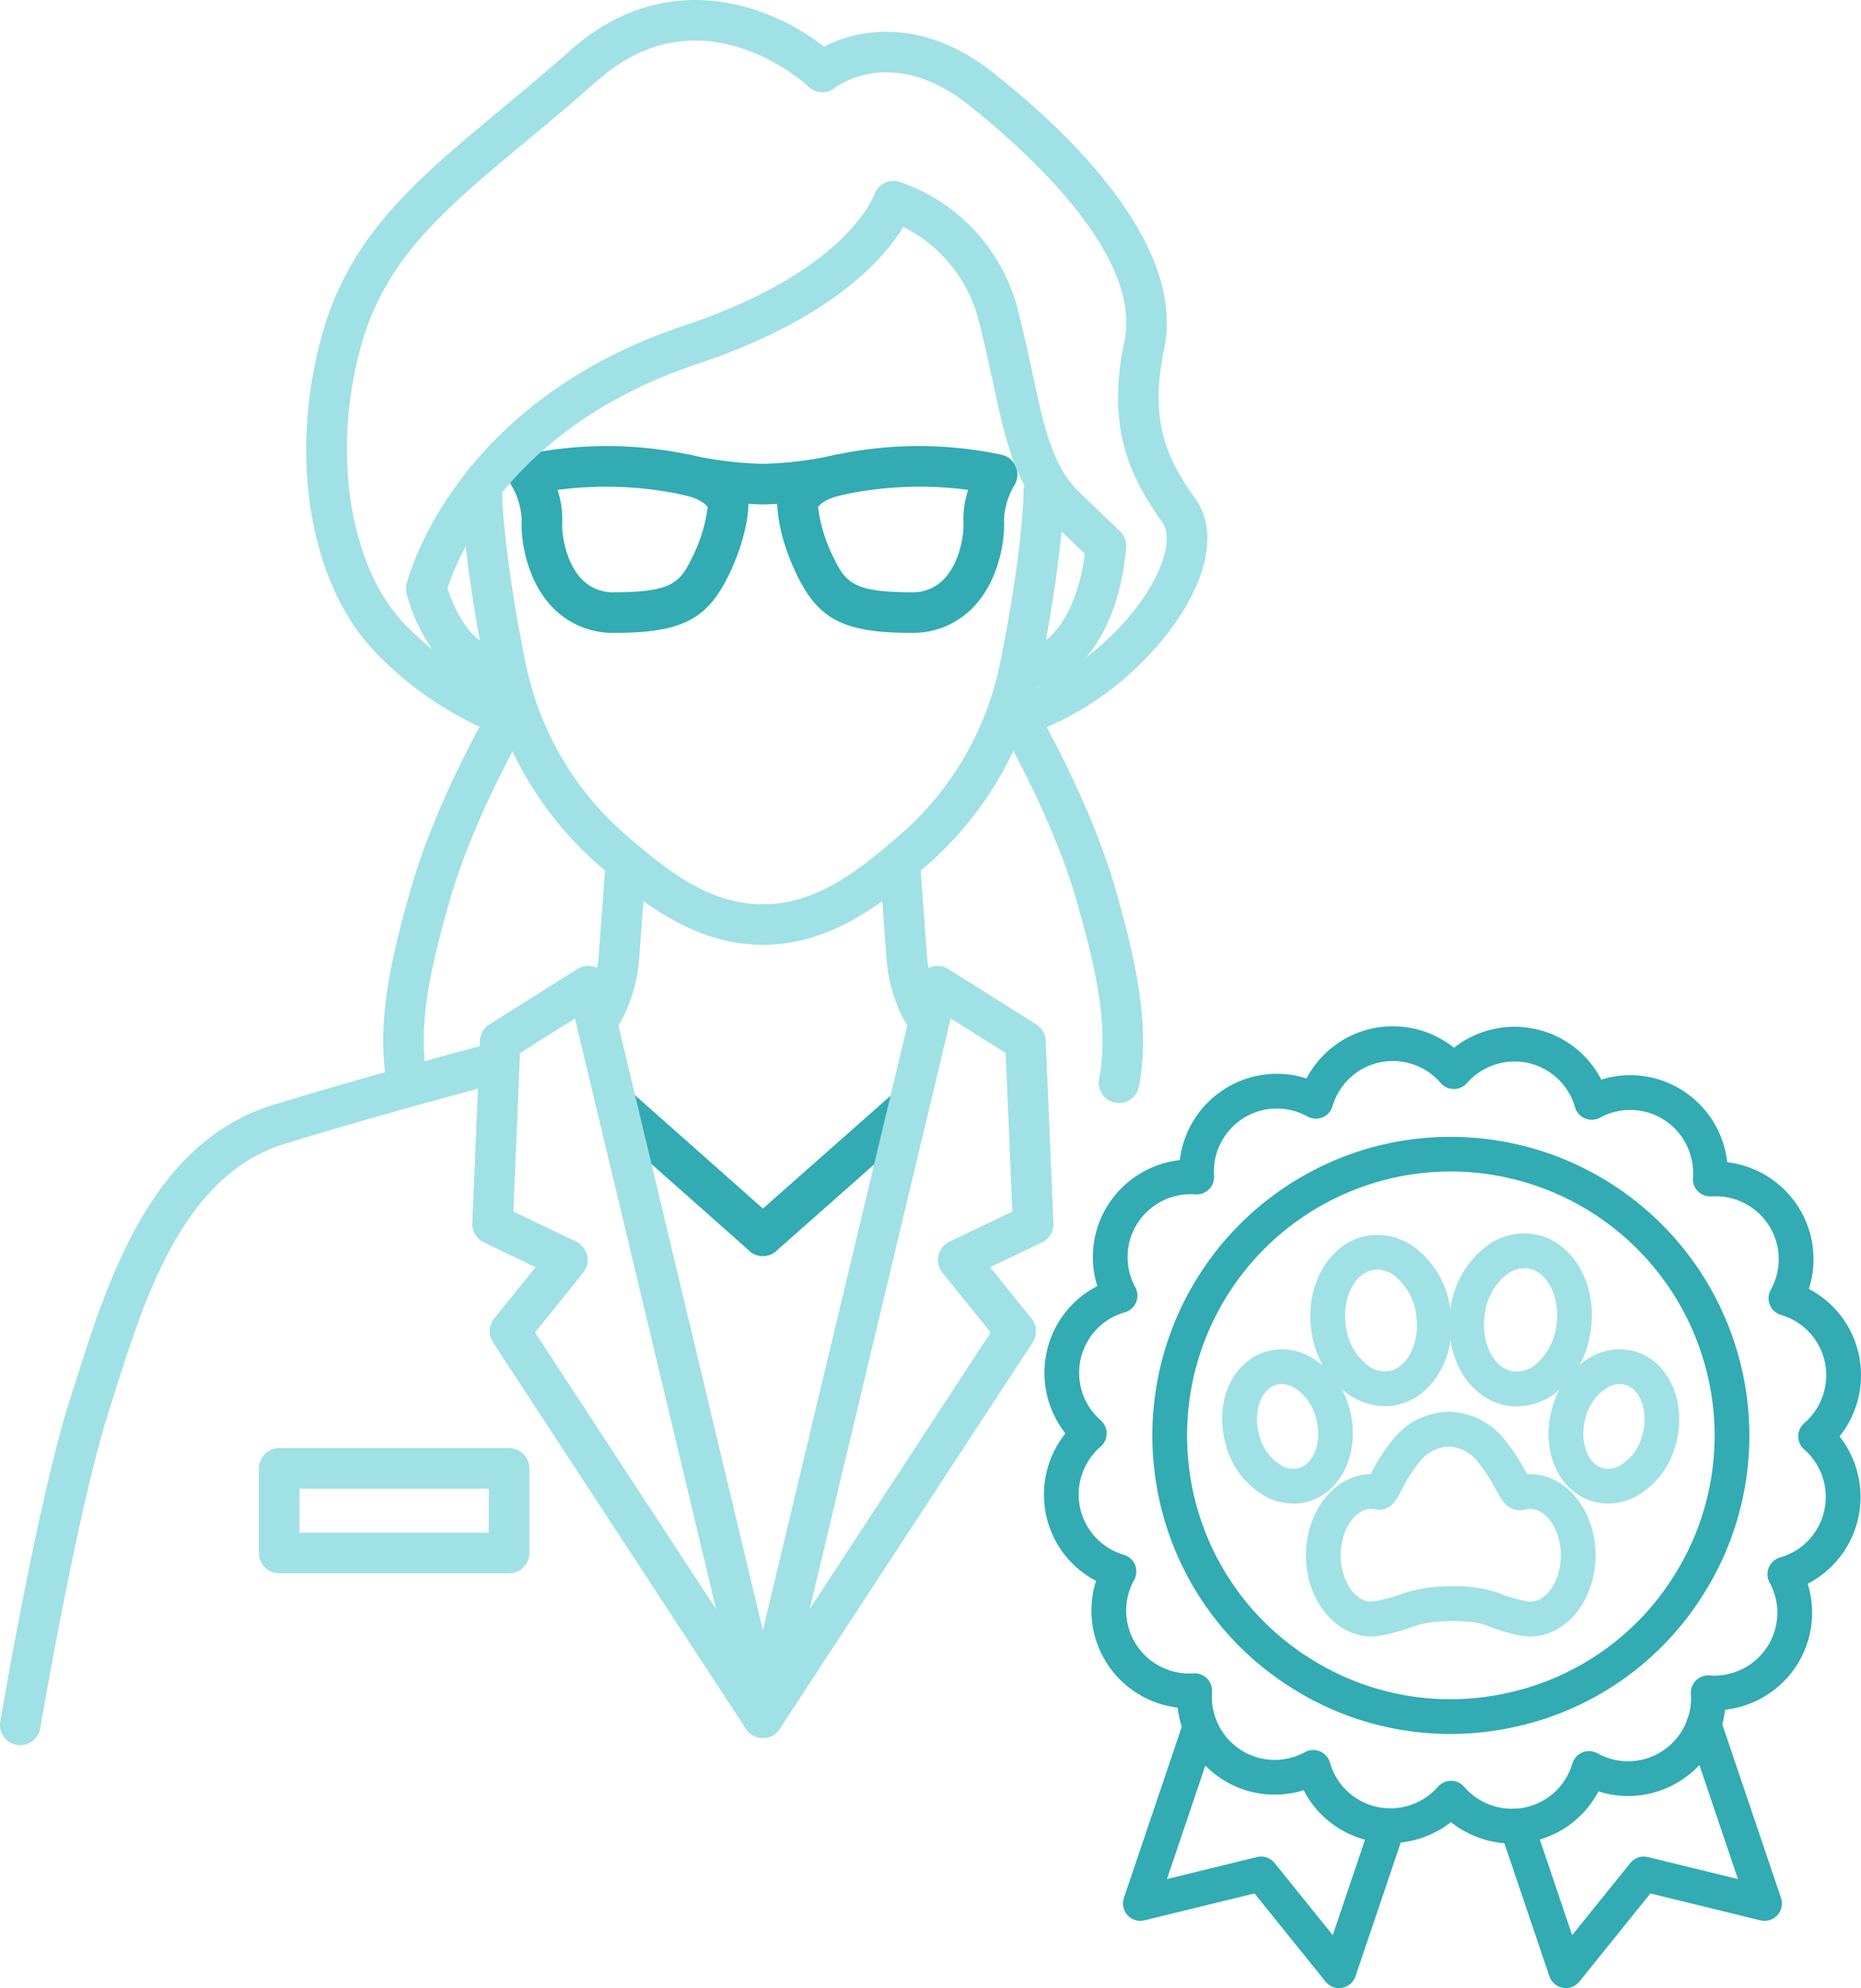 <svg xmlns="http://www.w3.org/2000/svg" width="305.013" height="325.766" viewBox="0 0 305.013 325.766">
  <g id="Group_1282" data-name="Group 1282" transform="translate(-223.065 -2315.323)">
    <g id="Group_1281" data-name="Group 1281" transform="translate(198.892 2143.848)">
      <g id="Group_1264" data-name="Group 1264" transform="translate(151.56 244.567)">
        <path id="Path_4807" data-name="Path 4807" d="M74.886,218.565c-11.011,0-15.232-2.146-18.8-9.57-3.1-6.421-3.184-11.033-3.184-11.538a3.119,3.119,0,0,1,.027-.412c.075-.608.984-5.942,9.671-7.68a65.41,65.41,0,0,1,27.059.013,3.332,3.332,0,0,1,2.12,4.984,12.07,12.07,0,0,0-1.716,5.751c.173,2.9-.639,9.6-4.949,14.168A13.682,13.682,0,0,1,74.886,218.565Zm-15.3-20.611a25.347,25.347,0,0,0,2.488,8.159c1.987,4.124,3.179,5.8,12.811,5.8a7,7,0,0,0,5.383-2.195c2.63-2.789,3.259-7.414,3.153-9.215a14.941,14.941,0,0,1,.776-5.361,60.617,60.617,0,0,0-20.3.745C60.913,196.486,59.9,197.515,59.587,197.954Z" transform="translate(-52.9 -187.958)" fill="#32abb2"/>
      </g>
      <g id="Group_1265" data-name="Group 1265" transform="translate(107.481 244.569)">
        <path id="Path_4808" data-name="Path 4808" d="M60.335,218.564a13.692,13.692,0,0,1-10.221-4.279c-4.31-4.572-5.126-11.268-4.953-14.172a12.106,12.106,0,0,0-1.721-5.76,3.341,3.341,0,0,1,2.12-4.975,65.508,65.508,0,0,1,27.063-.013c8.687,1.738,9.6,7.073,9.676,7.68.013.133.022.27.022.412,0,.506-.089,5.117-3.184,11.543C75.567,216.418,71.345,218.564,60.335,218.564Zm-9.312-23.423A14.941,14.941,0,0,1,51.8,200.5c-.106,1.8.523,6.43,3.153,9.215a7,7,0,0,0,5.383,2.195c9.632,0,10.82-1.676,12.811-5.8a25.108,25.108,0,0,0,2.488-8.159c-.31-.439-1.326-1.468-4.315-2.066A60.512,60.512,0,0,0,51.022,195.141Z" transform="translate(-42.96 -187.958)" fill="#32abb2"/>
      </g>
      <g id="Group_1266" data-name="Group 1266" transform="translate(133.165 245.912)">
        <path id="Path_4809" data-name="Path 4809" d="M64.788,196.482a67.014,67.014,0,0,1-13.472-1.663,3.324,3.324,0,1,1,1.525-6.47,61.736,61.736,0,0,0,11.946,1.481,61.736,61.736,0,0,0,11.946-1.481,3.324,3.324,0,0,1,1.53,6.47A67.139,67.139,0,0,1,64.788,196.482Z" transform="translate(-48.752 -188.261)" fill="#32abb2"/>
      </g>
      <g id="Group_1267" data-name="Group 1267" transform="translate(122.709 350.095)">
        <path id="Path_4810" data-name="Path 4810" d="M72.886,238.942a3.326,3.326,0,0,1-2.2-.838l-23.17-20.536a3.327,3.327,0,0,1,4.412-4.98l23.17,20.536a3.33,3.33,0,0,1-2.208,5.818Z" transform="translate(-46.394 -211.755)" fill="#32abb2"/>
      </g>
      <g id="Group_1268" data-name="Group 1268" transform="translate(145.876 349.982)">
        <path id="Path_4811" data-name="Path 4811" d="M54.948,239.029a3.326,3.326,0,0,1-2.2-5.822L76.113,212.56a3.327,3.327,0,0,1,4.4,4.989L57.147,238.2A3.317,3.317,0,0,1,54.948,239.029Z" transform="translate(-51.618 -211.73)" fill="#32abb2"/>
      </g>
      <g id="Group_1269" data-name="Group 1269" transform="translate(66.604 408.761)">
        <path id="Path_4812" data-name="Path 4812" d="M102.055,247.749H64.376a3.327,3.327,0,0,1-3.326-3.326V230.566a3.327,3.327,0,0,1,3.326-3.326h37.679a3.327,3.327,0,0,1,3.326,3.326v13.858A3.327,3.327,0,0,1,102.055,247.749ZM67.7,241.1H98.729v-7.206H67.7Z" transform="translate(-61.05 -227.24)" fill="#a0e1e5"/>
      </g>
      <g id="Group_1270" data-name="Group 1270" transform="translate(145.875 248.559)">
        <path id="Path_4813" data-name="Path 4813" d="M54.944,266.6a3.326,3.326,0,1,1,0-6.652c9.193,0,16.3-6.084,22.567-11.454a50.45,50.45,0,0,0,16.212-27.56c2.9-14.048,3.951-24.886,3.951-28.748a3.326,3.326,0,1,1,6.652,0c0,4.953-1.282,16.478-4.089,30.092a57.223,57.223,0,0,1-18.4,31.267C75.4,259.055,66.6,266.6,54.944,266.6Z" transform="translate(-51.618 -188.858)" fill="#a0e1e5"/>
      </g>
      <g id="Group_1271" data-name="Group 1271" transform="translate(99.819 248.559)">
        <path id="Path_4814" data-name="Path 4814" d="M90.614,266.6c-11.649,0-20.46-7.543-26.89-13.059a57.214,57.214,0,0,1-18.4-31.263c-2.807-13.614-4.089-25.139-4.089-30.092a3.326,3.326,0,1,1,6.652,0c0,3.862,1.051,14.7,3.951,28.748a50.5,50.5,0,0,0,16.212,27.56c6.27,5.37,13.379,11.454,22.567,11.454a3.326,3.326,0,1,1,0,6.652Z" transform="translate(-41.232 -188.858)" fill="#a0e1e5"/>
      </g>
      <g id="Group_1272" data-name="Group 1272" transform="translate(168.345 309.926)">
        <path id="Path_4815" data-name="Path 4815" d="M63.82,233.5a3.329,3.329,0,0,1-2.913-1.716A25.119,25.119,0,0,1,57.816,221.4l-1.122-15.139a3.333,3.333,0,0,1,3.073-3.565,3.4,3.4,0,0,1,3.561,3.073L64.45,220.91a18.46,18.46,0,0,0,2.279,7.649,3.328,3.328,0,0,1-2.909,4.94Z" transform="translate(-56.685 -202.697)" fill="#a0e1e5"/>
      </g>
      <g id="Group_1273" data-name="Group 1273" transform="translate(119.377 309.926)">
        <path id="Path_4816" data-name="Path 4816" d="M48.967,233.89a3.293,3.293,0,0,1-1.667-.448,3.326,3.326,0,0,1-1.206-4.55,18.53,18.53,0,0,0,2.466-7.982l1.122-15.139a3.414,3.414,0,0,1,3.561-3.073,3.333,3.333,0,0,1,3.073,3.565L55.193,221.4a25.492,25.492,0,0,1-3.348,10.833A3.324,3.324,0,0,1,48.967,233.89Z" transform="translate(-45.642 -202.697)" fill="#a0e1e5"/>
      </g>
      <g id="Group_1275" data-name="Group 1275" transform="translate(24.173 342.244)">
        <path id="Path_4818" data-name="Path 4818" d="M27.5,325.184a3.051,3.051,0,0,1-.563-.049,3.318,3.318,0,0,1-2.718-3.831c.248-1.486,6.226-36.58,11.445-52.858l.931-2.913c5.219-16.492,12.368-39.072,32.2-45.213,15.809-4.887,35.861-10.173,36.061-10.226a3.327,3.327,0,0,1,1.694,6.434c-.2.053-20.119,5.3-35.79,10.15-16.5,5.108-22.784,24.93-27.826,40.859L42,270.48c-5.077,15.822-11.166,51.572-11.228,51.932A3.325,3.325,0,0,1,27.5,325.184Z" transform="translate(-24.173 -209.985)" fill="#a0e1e5"/>
      </g>
      <g id="Group_1276" data-name="Group 1276" transform="translate(101.564 329.748)">
        <path id="Path_4819" data-name="Path 4819" d="M89.267,333.686a3.326,3.326,0,0,1-2.785-1.5L45.034,268.851a3.325,3.325,0,0,1,.2-3.911l6.776-8.4-8.487-4.066a3.331,3.331,0,0,1-1.889-3.14l1.268-29.91a3.319,3.319,0,0,1,1.552-2.678l14.407-9.068a3.329,3.329,0,0,1,5.006,2.044L92.5,329.589a3.327,3.327,0,0,1-1.92,3.827A3.267,3.267,0,0,1,89.267,333.686ZM51.925,267.232,81.6,312.57,58.47,215.78l-9,5.667-1.1,25.972,10.306,4.935a3.348,3.348,0,0,1,1.8,2.27,3.312,3.312,0,0,1-.656,2.82Z" transform="translate(-41.625 -207.167)" fill="#a0e1e5"/>
      </g>
      <g id="Group_1277" data-name="Group 1277" transform="translate(145.876 329.748)">
        <path id="Path_4820" data-name="Path 4820" d="M54.943,333.686a3.273,3.273,0,0,1-1.317-.271,3.32,3.32,0,0,1-1.916-3.827L80.343,209.722a3.329,3.329,0,0,1,5.006-2.044l14.407,9.068a3.33,3.33,0,0,1,1.552,2.678l1.264,29.91a3.32,3.32,0,0,1-1.885,3.14L92.2,256.541l6.776,8.4a3.332,3.332,0,0,1,.2,3.911L57.728,332.183A3.326,3.326,0,0,1,54.943,333.686ZM85.736,215.78,62.615,312.57l29.666-45.338-7.9-9.787a3.328,3.328,0,0,1,1.153-5.091l10.3-4.935-1.1-25.972Z" transform="translate(-51.618 -207.167)" fill="#a0e1e5"/>
      </g>
      <g id="Group_1278" data-name="Group 1278" transform="translate(90.719 201.103)">
        <path id="Path_4821" data-name="Path 4821" d="M140.982,261.172a11.655,11.655,0,0,1-1.663-.12,3.329,3.329,0,0,1,.976-6.585,5,5,0,0,0,3.964-1.224c3.077-2.443,5.383-7.716,6.168-13.986l-5.6-5.366c-5.809-5.814-7.41-13.237-9.436-22.629-.634-2.944-1.33-6.168-2.222-9.7a23.713,23.713,0,0,0-12.492-15.858c-3.073,5.1-11.627,15.09-33.817,22.491-30.992,10.328-39.422,32.141-40.89,36.775.843,2.523,3.822,10.053,8.838,9.463a3.327,3.327,0,0,1,.745,6.612c-9.507,1.024-14.687-9.064-16.27-15.219a3.3,3.3,0,0,1-.009-1.636c.3-1.211,7.822-29.755,45.479-42.309,26.7-8.9,31.1-21.281,31.143-21.4a3.353,3.353,0,0,1,4.058-2.2,29.956,29.956,0,0,1,19.662,21.653c.913,3.618,1.627,6.913,2.275,9.929,1.938,8.971,3.215,14.9,7.587,19.272l6.723,6.443a3.323,3.323,0,0,1,1.011,2.674c-.732,8.851-4.031,16.4-8.824,20.208A11.854,11.854,0,0,1,140.982,261.172Z" transform="translate(-39.18 -178.156)" fill="#a0e1e5"/>
      </g>
      <g id="Group_1279" data-name="Group 1279" transform="translate(74.355 171.475)">
        <path id="Path_4822" data-name="Path 4822" d="M52.059,352.165a3.331,3.331,0,0,1-3.264-2.7c-1.982-10.266.745-21.361,3.7-31.848,3.073-10.882,8.527-21.715,11.419-27.059a56.98,56.98,0,0,1-16.638-11.751C36.232,267.76,32.5,246.8,38,226.653c4.505-16.527,15.387-25.578,29.161-37.041,3.618-3.007,7.485-6.226,11.569-9.844,15.942-14.133,33.152-7.335,41.648-.639,5.649-3,16.226-4.794,27.631,4.195,12.053,9.494,31.724,28.008,28.105,45.342-2.364,11.326.08,17.565,5.1,24.509,2.248,3.117,2.585,7.339.971,12.208-3.126,9.445-14.394,21.986-29.116,26.633a3.322,3.322,0,1,1-2-6.337c12.155-3.845,22.154-14.4,24.8-22.385.9-2.723.882-4.931-.049-6.221-5.787-8.013-9.064-16.141-6.222-29.768,3-14.341-16.979-31.879-25.706-38.757-12.5-9.844-21.64-2.763-21.729-2.687a3.329,3.329,0,0,1-4.35-.173c-.71-.665-17.614-16.066-34.673-.94-4.137,3.663-8.062,6.927-11.725,9.977-13.379,11.135-23.046,19.174-27,33.679-4.811,17.64-1.7,36.433,7.57,45.7,8.993,8.993,17.525,11.516,17.614,11.543a3.335,3.335,0,0,1,1.96,4.891c-.089.142-8.674,14.767-12.656,28.89-2.856,10.119-5.281,19.933-3.574,28.775a3.326,3.326,0,0,1-2.634,3.9A3.1,3.1,0,0,1,52.059,352.165Z" transform="translate(-35.49 -171.475)" fill="#a0e1e5"/>
      </g>
      <g id="Group_1280" data-name="Group 1280" transform="translate(187.623 285.58)">
        <path id="Path_4823" data-name="Path 4823" d="M80.994,263.845a3.368,3.368,0,0,1-.634-.058,3.329,3.329,0,0,1-2.638-3.9c1.707-8.842-.714-18.656-3.57-28.775-3.987-14.124-12.572-28.748-12.656-28.89a3.326,3.326,0,0,1,5.725-3.388c.372.63,9.1,15.5,13.33,30.464,2.962,10.492,5.685,21.587,3.7,31.852A3.323,3.323,0,0,1,80.994,263.845Z" transform="translate(-61.033 -197.207)" fill="#a0e1e5"/>
      </g>
    </g>
    <g id="Group_1263" data-name="Group 1263" transform="translate(-7.837 -15.085)">
      <path id="Path_4798" data-name="Path 4798" d="M-896.676,58.827A16.124,16.124,0,0,1-906.71,55.31a16.057,16.057,0,0,1-13.133,3.113,15.97,15.97,0,0,1-11.006-8.336,15.939,15.939,0,0,1-13.806-2.095A16.082,16.082,0,0,1-951.5,36.554a16.056,16.056,0,0,1-11.487-7.085,15.971,15.971,0,0,1-1.888-13.678,15.938,15.938,0,0,1-8.281-11.243A16.081,16.081,0,0,1-969.9-8.378a16.055,16.055,0,0,1-3.114-13.133,15.97,15.97,0,0,1,8.337-11.007,15.939,15.939,0,0,1,2.094-13.806,16.082,16.082,0,0,1,11.439-6.842,16.058,16.058,0,0,1,7.085-11.488,15.97,15.97,0,0,1,13.678-1.888,15.938,15.938,0,0,1,11.243-8.281,16.075,16.075,0,0,1,12.926,3.25,16.055,16.055,0,0,1,13.133-3.113,15.968,15.968,0,0,1,11.006,8.337,15.938,15.938,0,0,1,13.806,2.094,16.082,16.082,0,0,1,6.843,11.438,16.057,16.057,0,0,1,11.487,7.085,15.969,15.969,0,0,1,1.888,13.677,15.939,15.939,0,0,1,8.281,11.243h0a16.081,16.081,0,0,1-3.25,12.926A16.056,16.056,0,0,1-839.908,5.25a15.97,15.97,0,0,1-8.336,11.006,15.937,15.937,0,0,1-2.094,13.806A16.082,16.082,0,0,1-861.778,36.9a16.055,16.055,0,0,1-7.085,11.488,15.973,15.973,0,0,1-13.677,1.888,15.937,15.937,0,0,1-11.243,8.281A15.833,15.833,0,0,1-896.676,58.827ZM-906.7,48.54h.011a2.849,2.849,0,0,1,2.147.989,10.369,10.369,0,0,0,9.714,3.431,10.29,10.29,0,0,0,8.014-7.241,2.85,2.85,0,0,1,1.652-1.828,2.853,2.853,0,0,1,2.46.145,10.308,10.308,0,0,0,10.7-.4,10.356,10.356,0,0,0,4.614-9.326,2.848,2.848,0,0,1,.836-2.211,2.853,2.853,0,0,1,2.218-.819,10.366,10.366,0,0,0,9.3-4.443,10.289,10.289,0,0,0,.546-10.787,2.848,2.848,0,0,1-.124-2.461,2.848,2.848,0,0,1,1.842-1.637A10.307,10.307,0,0,0-845.488,4.1a10.356,10.356,0,0,0-3.332-9.857,2.849,2.849,0,0,1-.972-2.155,2.848,2.848,0,0,1,.989-2.147,10.371,10.371,0,0,0,3.431-9.714,10.29,10.29,0,0,0-7.241-8.015,2.849,2.849,0,0,1-1.828-1.652,2.848,2.848,0,0,1,.145-2.46,10.307,10.307,0,0,0-.4-10.7,10.356,10.356,0,0,0-9.326-4.615,2.853,2.853,0,0,1-2.211-.836,2.849,2.849,0,0,1-.819-2.217,10.37,10.37,0,0,0-4.443-9.3,10.29,10.29,0,0,0-10.787-.547,2.848,2.848,0,0,1-2.461.124,2.849,2.849,0,0,1-1.637-1.841,10.307,10.307,0,0,0-7.849-7.283,10.358,10.358,0,0,0-9.858,3.332,2.846,2.846,0,0,1-2.143.973h-.011a2.847,2.847,0,0,1-2.147-.989,10.372,10.372,0,0,0-9.714-3.431,10.29,10.29,0,0,0-8.014,7.241,2.849,2.849,0,0,1-1.652,1.828,2.848,2.848,0,0,1-2.46-.145,10.31,10.31,0,0,0-10.7.4,10.357,10.357,0,0,0-4.614,9.326,2.85,2.85,0,0,1-.835,2.211,2.855,2.855,0,0,1-2.218.819,10.372,10.372,0,0,0-9.3,4.442,10.291,10.291,0,0,0-.546,10.787,2.848,2.848,0,0,1,.124,2.461,2.848,2.848,0,0,1-1.841,1.637,10.308,10.308,0,0,0-7.283,7.849,10.357,10.357,0,0,0,3.331,9.857,2.847,2.847,0,0,1,.973,2.154,2.848,2.848,0,0,1-.989,2.147,10.372,10.372,0,0,0-3.431,9.714,10.29,10.29,0,0,0,7.241,8.014,2.848,2.848,0,0,1,1.828,1.652,2.851,2.851,0,0,1-.145,2.46,10.307,10.307,0,0,0,.4,10.7,10.345,10.345,0,0,0,9.326,4.615,2.851,2.851,0,0,1,2.211.836A2.848,2.848,0,0,1-945.873,34a10.372,10.372,0,0,0,4.443,9.3,10.29,10.29,0,0,0,10.787.547,2.847,2.847,0,0,1,2.461-.124,2.849,2.849,0,0,1,1.637,1.841,10.308,10.308,0,0,0,7.849,7.283,10.352,10.352,0,0,0,9.857-3.331A2.849,2.849,0,0,1-906.7,48.54Z" transform="translate(1375.42 2573.666)" fill="#32abb2"/>
      <path id="Path_4799" data-name="Path 4799" d="M-737.825,306.65a2.83,2.83,0,0,1-.5-.044,2.848,2.848,0,0,1-2.2-1.891l-8.017-23.7a2.848,2.848,0,0,1,1.785-3.611,2.847,2.847,0,0,1,3.611,1.785l6.355,18.79,9.53-11.82a2.849,2.849,0,0,1,2.894-.979l14.748,3.609-8.261-24.425a2.847,2.847,0,0,1,1.785-3.61,2.847,2.847,0,0,1,3.61,1.785l9.923,29.337a2.847,2.847,0,0,1-.6,2.838,2.85,2.85,0,0,1-2.776.841l-18.027-4.411-11.648,14.447A2.848,2.848,0,0,1-737.825,306.65Z" transform="translate(1225.366 2349.524)" fill="#32abb2"/>
      <path id="Path_4800" data-name="Path 4800" d="M-871.164,77.234a48.6,48.6,0,0,1-25.868-7.475,48.6,48.6,0,0,1-21.715-30.5,48.976,48.976,0,0,1,36.716-58.638,48.974,48.974,0,0,1,58.638,36.716,48.6,48.6,0,0,1-6.214,36.923,48.6,48.6,0,0,1-30.5,21.715l-.638-2.776.638,2.776A49.312,49.312,0,0,1-871.164,77.234Zm.1-92.167a43.2,43.2,0,0,0-9.689,1.1A43.273,43.273,0,0,0-913.2,37.98,42.943,42.943,0,0,0-894.009,64.93a42.943,42.943,0,0,0,32.623,5.49h0a42.943,42.943,0,0,0,26.951-19.186,42.939,42.939,0,0,0,5.49-32.623A43.3,43.3,0,0,0-871.067-14.934Z" transform="translate(1339.748 2537.304)" fill="#32abb2"/>
      <path id="Path_4801" data-name="Path 4801" d="M-899.009,307.378a2.849,2.849,0,0,1-2.217-1.06l-11.648-14.447-18.026,4.411a2.847,2.847,0,0,1-2.776-.841,2.847,2.847,0,0,1-.6-2.838l9.8-28.975a2.848,2.848,0,0,1,3.611-1.785,2.848,2.848,0,0,1,1.785,3.61l-8.139,24.063,14.748-3.609a2.848,2.848,0,0,1,2.894.979l9.53,11.82,6.375-18.849a2.848,2.848,0,0,1,3.611-1.785,2.848,2.848,0,0,1,1.785,3.61l-8.036,23.761a2.847,2.847,0,0,1-2.2,1.891A2.83,2.83,0,0,1-899.009,307.378Z" transform="translate(1349.383 2348.795)" fill="#32abb2"/>
      <path id="Path_4802" data-name="Path 4802" d="M-807.436,151.829c-2.3,0-6.036-1.339-7.281-1.855-1.988-.821-8.43-1.027-11.772.2-.185.068-4.514,1.651-6.971,1.651-5.913,0-10.725-5.967-10.725-13.3,0-7.29,4.756-13.229,10.623-13.3l.023-.045a28.722,28.722,0,0,1,3.638-5.665,11.97,11.97,0,0,1,9.11-4.509,12,12,0,0,1,9.232,4.652,32.217,32.217,0,0,1,3.427,5.214l.2.365q.247-.013.492-.014c5.912,0,10.721,5.965,10.721,13.3S-801.524,151.829-807.436,151.829Zm-12.715-8.23a22.08,22.08,0,0,1,7.612,1.111,20.668,20.668,0,0,0,5.1,1.423c2.724,0,5.025-3.482,5.025-7.6s-2.3-7.6-5.025-7.6a3.244,3.244,0,0,0-.836.112,3.4,3.4,0,0,1-3.738-1.561,18.722,18.722,0,0,1-1.1-1.835,26.966,26.966,0,0,0-2.83-4.339,6.43,6.43,0,0,0-4.849-2.6,6.413,6.413,0,0,0-4.772,2.5,23.424,23.424,0,0,0-2.918,4.594c-.809,1.562-1.919,3.7-4.34,3.187a3.132,3.132,0,0,0-.639-.067c-2.726,0-5.028,3.48-5.028,7.6s2.3,7.6,5.028,7.6a22.806,22.806,0,0,0,5-1.3A25.3,25.3,0,0,1-820.151,143.6Zm-11.514-18.183.02,0Z" transform="translate(1289.128 2446.734)" fill="#a0e1e5"/>
      <path id="Path_4803" data-name="Path 4803" d="M-873.841,109.473a9.767,9.767,0,0,1-4.46-1.11,13.6,13.6,0,0,1-6.534-8.234c-2.076-6.8.659-13.6,6.227-15.473a9.355,9.355,0,0,1,7.309.645,13.6,13.6,0,0,1,6.532,8.227h0c2.042,6.688-.751,13.632-6.227,15.477A8.863,8.863,0,0,1-873.841,109.473Zm-1.917-19.587a3.2,3.2,0,0,0-1.029.168c-2.541.857-3.731,4.709-2.6,8.412A8.019,8.019,0,0,0-875.7,103.3a3.707,3.707,0,0,0,2.883.314c2.543-.857,3.733-4.711,2.6-8.417a8.015,8.015,0,0,0-3.684-4.823A4.13,4.13,0,0,0-875.758,89.886Z" transform="translate(1316.734 2467.313)" fill="#a0e1e5"/>
      <path id="Path_4804" data-name="Path 4804" d="M-829.812,55.826a10.5,10.5,0,0,1-6.056-2A15.211,15.211,0,0,1-841.79,43.8c-1.251-7.634,2.8-14.763,9.03-15.892A10.25,10.25,0,0,1-825,29.746a15.215,15.215,0,0,1,5.926,10.036c1.249,7.632-2.8,14.76-9.032,15.891h0A9.563,9.563,0,0,1-829.812,55.826Zm1.194-2.955h0Zm-2.426-19.424a3.956,3.956,0,0,0-.7.063c-3.136.568-5.162,4.857-4.423,9.366a9.643,9.643,0,0,0,3.587,6.3,4.6,4.6,0,0,0,3.455.891c3.138-.57,5.165-4.859,4.428-9.366a9.648,9.648,0,0,0-3.59-6.3A4.853,4.853,0,0,0-831.044,33.446Z" transform="translate(1287.68 2504.999)" fill="#a0e1e5"/>
      <path id="Path_4805" data-name="Path 4805" d="M-714.787,109.472a8.877,8.877,0,0,1-2.852-.467c-5.566-1.876-8.3-8.674-6.223-15.477A13.6,13.6,0,0,1-717.33,85.3a9.353,9.353,0,0,1,7.31-.644c5.477,1.848,8.269,8.788,6.226,15.473a13.6,13.6,0,0,1-6.534,8.233A9.761,9.761,0,0,1-714.787,109.472Zm1.915-19.587a4.121,4.121,0,0,0-1.857.483,8.016,8.016,0,0,0-3.686,4.824c-1.131,3.705.058,7.559,2.6,8.415a3.711,3.711,0,0,0,2.888-.313,8.017,8.017,0,0,0,3.686-4.828c1.132-3.7-.058-7.556-2.6-8.413h0A3.2,3.2,0,0,0-712.872,89.886Z" transform="translate(1209.251 2467.313)" fill="#a0e1e5"/>
      <path id="Path_4806" data-name="Path 4806" d="M-762.445,55.39a9.653,9.653,0,0,1-1.719-.154c-6.291-1.136-10.381-8.336-9.119-16.048A15.375,15.375,0,0,1-767.3,29.049a10.343,10.343,0,0,1,7.823-1.86c6.292,1.138,10.383,8.339,9.119,16.052a15.373,15.373,0,0,1-5.985,10.138A10.592,10.592,0,0,1-762.445,55.39Zm1.242-22.659a4.948,4.948,0,0,0-2.809.971,9.81,9.81,0,0,0-3.65,6.406c-.75,4.584,1.316,8.945,4.511,9.522h0a4.7,4.7,0,0,0,3.524-.905,9.806,9.806,0,0,0,3.649-6.406c.751-4.585-1.315-8.946-4.511-9.524A4.013,4.013,0,0,0-761.2,32.731Z" transform="translate(1241.939 2505.475)" fill="#a0e1e5"/>
    </g>
  </g>
</svg>
